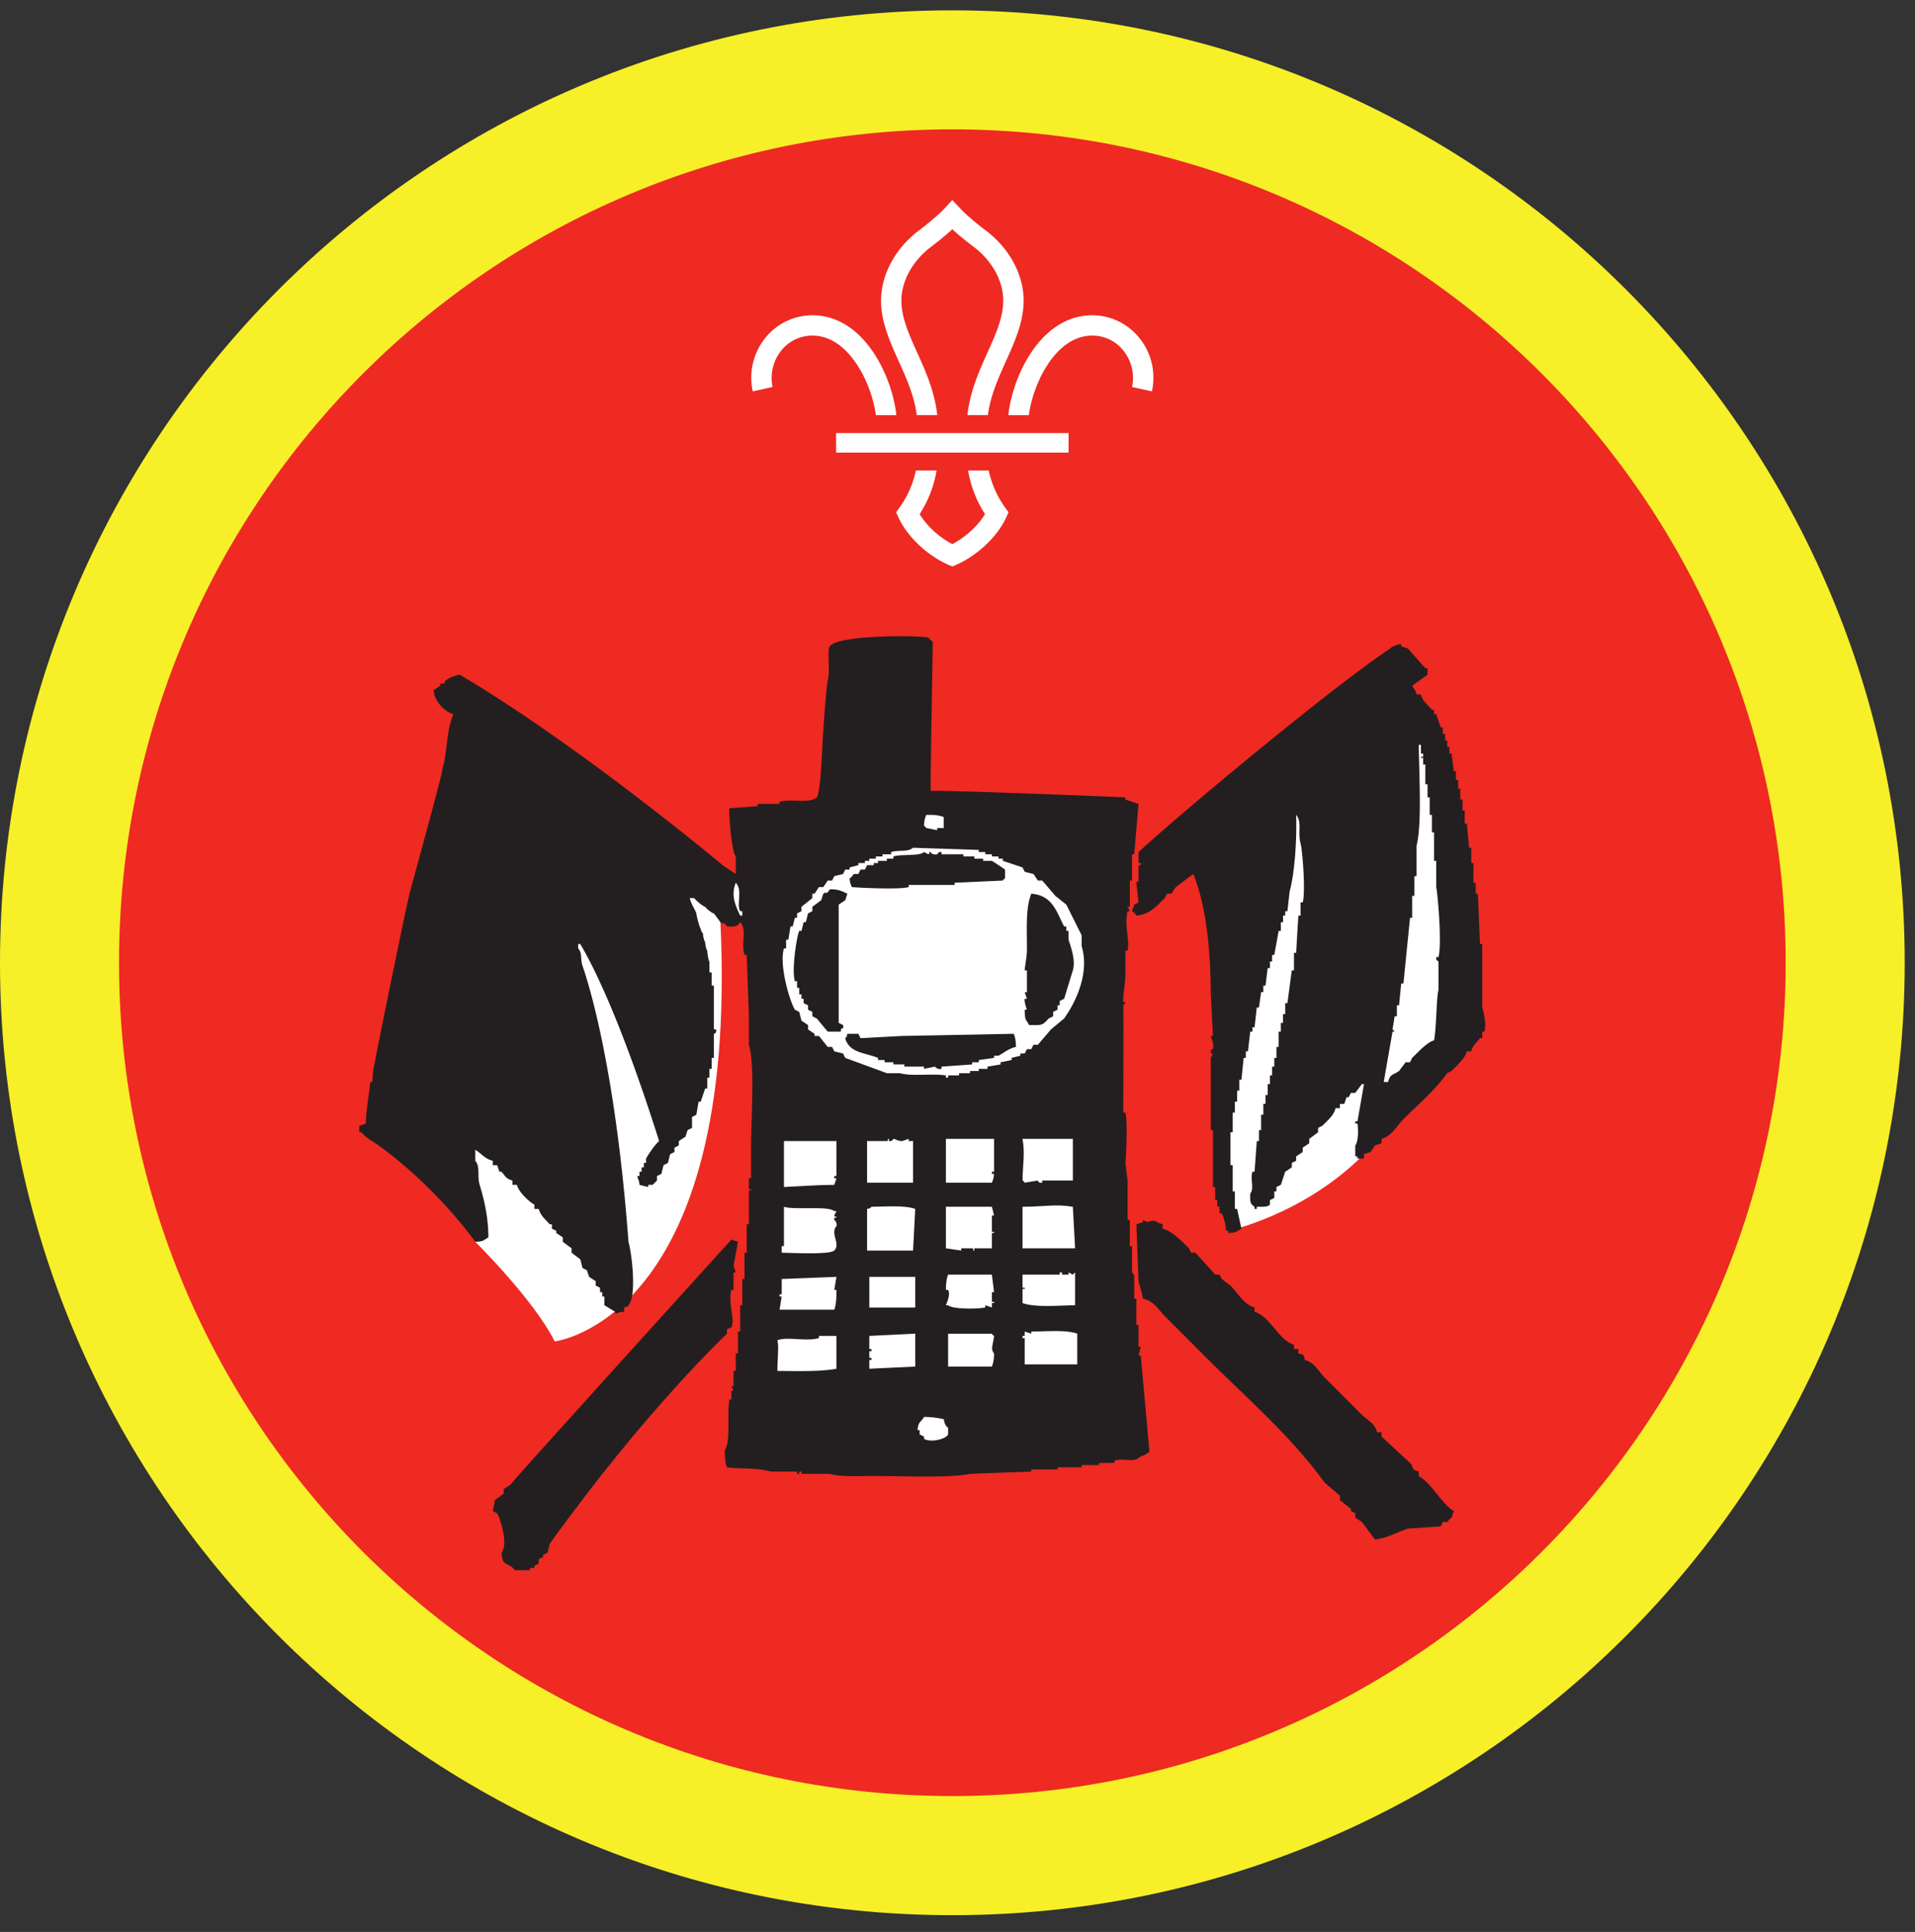 <ns0:svg xmlns:ns0="http://www.w3.org/2000/svg" height="153.333" viewBox="0 0 152 153.333" width="152"><ns0:rect x="0" y="0" width="152" height="153.333" fill="#333333" stroke="none"/><ns0:path d="M75.588.82C33.844.82 0 34.664 0 76.408c0 41.75 33.844 75.595 75.588 75.595 41.75 0 75.595-33.844 75.595-75.595C151.183 34.664 117.339.82 75.588.82" fill="#f7ef27" fill-rule="evenodd" /><ns0:path d="M141.735 76.408c0 36.532-29.615 66.141-66.142 66.141-36.53 0-66.145-29.609-66.145-66.141 0-36.525 29.615-66.14 66.145-66.14 36.527 0 66.142 29.615 66.142 66.14" fill="#ee2a22" fill-rule="evenodd" /><ns0:path d="M37.724 98.56s4.636 4.572 6.303 7.905c0 0 14.64-1.692 13.156-33.275l-2.49-5.058-7.666 1.666-8 11.334-3 12.333 1.697 5.095M97.495 97.684s6.015-1.276 10.77-6.077c4.762-4.809 4.428-6.142 4.428-6.142l-7-24-7.333 4-1.333 26 .468 6.219" fill="#fff" fill-rule="evenodd" /><ns0:path d="M29.557 90.565c-.114 0-.697-.463-.869-.698h-.172v-.516c.172-.063.344-.12.52-.176-.015-.855.35-2.896.35-3.303h.171c0-.464.115-1.39.172-1.39 0-.287 2.724-13.553 2.781-13.553 0-.114 2.61-9.443 2.61-9.906.427-1.458.26-2.854.864-4.344-.672-.156-1.53-1.047-1.563-1.906l.522-.349v-.177h.35v-.172c.254-.234.926-.52 1.212-.52 9.662 5.724 20.855 15.114 20.855 15.114.343.234.692.463 1.042.698v-1.391c-.32-.355-.527-3-.522-3.823l2.256-.172v-.177h1.739v-.172c.906-.26 2.376.177 2.953-.348.365-.396.464-5.215.521-5.215.058-1.213.291-3.994.348-3.994.224-.948-.077-2.432.172-2.782.615-.89 6.762-.89 7.824-.691.056.108.343.343.343.343 0 .755-.172 9.558-.172 11.818 2.276-.022 14.188.464 15.464.52v.172c.35.12.699.235 1.041.35-.114 1.332-.229 2.666-.342 4h-.178v2.083h-.172v2.083H89.5c.063.114.12.234.177.349H89.5c-.276 1.104.193 2.38 0 3.125h-.172v1.911c0 .584-.203 1.73-.172 2.09.021.244.161-.074.172.171l-.172.171c.037.1 0 7.704 0 8.516h.172c.199.699.036 3.828 0 3.994l.172 1.397v3.125h.177v2.083h.172v1.912c.031.338.178.349.178.349v1.91h.17v2.085h.172v1.74h.178c-.063.228-.12.462-.178.692h.178c.229 2.546.458 5.099.693 7.645-.313.167-.276.24-.693.35-.6.573-1.214.089-2.088.349v.172h-1.214v.172h-1.39v.176h-1.912v.172h-2.088v.171c-1.62.058-3.24.116-4.865.178-1.583.344-5.22.172-7.64.172-1.136 0-2.626.084-3.48-.172h-2.255v-.178h-.178v.178h-.172v-.178h-2.082c-1.156-.338-2.5-.186-3.48-.343-.15-.4-.176-.771-.172-1.39.469-.548.177-2.824.35-3.824v-.172h.171v-.697h.172l-.172-.35h.172v-1.218h.178v-1.385h.171v-1.735h.176v-2.088h.172v-2.084h.172v-2.088h.178v-2.255h.172v-2.61c.052-.24.208.068.172-.176h-.172v-.866h.172v-2.26c0-2.547.322-6.672-.172-8.338v-2.26l-.172-4.866h-.178c-.296-.978.23-1.984-.344-2.603-.249.375-.41.349-1.046.343-.271-.421-.193-.104-.52-.343a62.297 62.297 0 0 0-.522-.698c-.114 0-.578-.344-.692-.521-.114 0-.698-.463-.87-.692h-.35c.11.49.387.828.522 1.213.057.406.292 1.218.349 1.218 0 .115.115.35.172.35 0 .228.12.692.177.692 0 .23.114.693.171.693 0 .291.115.87.172.87v.869h.178v1.043h.171V81.7h.178c.052.355-.178.35-.178.35v1.91h-.171v.87h-.178v.698h-.172v.865h-.17c-.115.348-.235.692-.35 1.047h-.172c-.057.344-.12.692-.177 1.036-.115.057-.23.12-.344.177v.87c-.12.057-.234.114-.348.172-.058.172-.115.349-.172.521-.178.115-.35.23-.527.35v.342c-.115.057-.23.12-.344.177v.35c-.12.057-.233.114-.348.172l-.172.691c-.12.063-.235.116-.35.178l-.171.693-.35.172v.354l-.348.344h-.344v.171c-.234-.057-.47-.108-.698-.171-.026-.407-.13-.443-.171-.698h.17v-.344h.173v-.35h.177v-.349h.172v-.343c.193-.353.74-1.15 1.041-1.39-3.77-11.912-6.197-15.463-6.254-15.641h-.172v.35c.35.39.156.828.35 1.39.259.776 2.556 7.364 3.644 21.896.266.937.667 4.296 0 5.036-.197.197 0 .068-.344.177v.344c-.41.015-.443.052-.697.176v-.176a69.75 69.75 0 0 1-.87-.521v-.693h-.171v-.348h-.178v-.35l-.344-.172v-.35c-.177-.114-.35-.228-.521-.342-.057-.177-.12-.355-.176-.526l-.344-.172c-.063-.235-.12-.464-.177-.692-.23-.178-.465-.35-.694-.527v-.35c-.233-.171-.462-.342-.697-.514v-.35c-.172-.12-.35-.234-.521-.349v-.177c-.115-.057-.23-.115-.344-.167v-.348h-.176c-.334-.396-.714-.652-.871-1.218h-.344v-.344c-.463-.256-1.244-1-1.39-1.568h-.349v-.344c-.546-.151-.562-.35-.87-.698h-.171c-.057-.177-.115-.35-.177-.521h-.344v-.35c-.646-.15-.901-.582-1.391-.869v.87c.416.475.13 1.188.35 1.912.369 1.24.68 2.546.691 4.171-.453.24-.296.307-1.041.35 0 0-3.23-4.595-8.167-7.995" fill="#231f20" fill-rule="evenodd" /><ns0:path d="M110.355 51.465c0-.051.426-.317.864-.344v.172c.177.058.35.12.526.172.463.527.927 1.047 1.386 1.568h.176v.522c-.405.286-.812.577-1.219.869.167.312.245.27.35.693h.348c.151.578.542.812.87 1.219h.172v.343H114c.12.35.235.698.35 1.048h.171v.52h.176v.521h.172v.52h.172v.521h.178l.172 1.391h.172v.693h.177v.698h.172v.864h.176v.87h.172v1.042h.172c.058.64.115 1.276.177 1.917h.172v1.213h.172v1.563h.178v.87h.172c.061 1.333.113 2.666.17 3.994h.178v5.041c.09.314.36 1.333.172 1.912h-.172v.521h-.178c-.276.38-.552.51-.692 1.042h-.35c-.15.588-.827 1.15-1.212 1.563-.12.057-.235.114-.35.172-1.025 1.416-2.26 2.437-3.473 3.65-.532.531-.912 1.344-1.74 1.563v.348c-.172.057-.35.12-.52.172-.115.177-.23.35-.35.527l-.52.172v.348h-.52v-.176h-.173v-.871c.23-.26.26-1.203.172-1.733h-.172v-.178h.172c.176-.98.348-1.969.52-2.953h-.172c-.172.235-.348.464-.52.697h-.349l-.172.344h-.172c-.063.178-.12.355-.177.527h-.348v.343h-.345c-.146.6-.671 1-1.046 1.396-.115.052-.23.109-.344.172v.344c-.235.177-.464.35-.699.521v.348c-.172.12-.342.23-.52.35v.349c-.172.114-.344.229-.52.344v.348l-.345.171v.35c-.172.12-.348.235-.526.35l-.343 1.04c-.12.064-.235.115-.35.172v.35h-.172v.52l-.348.172v.355c-.199.224-.62.161-1.042.172v.172h-.176v-.172c-.376-.25-.35-.418-.344-1.047.333-.396-.011-1.12.172-1.735h.172c.057-.813.118-1.625.176-2.432h.172v-.87h.171v-1.219h.178v-.864h.172v-.698h.172v-.87h.177v-.693h.172v-.698h.176v-.693h.172v-.87h.173v-1.213h.177v-.693h.172v-.698h.171v-.869h.178c.115-.87.228-1.74.348-2.605h.172v-1.39h.172c.057-.985.115-1.969.177-2.953h.172v-1.048h.173c.234-.806-.011-4.104-.173-4.686-.24-.86.135-1.708-.349-2.26.068 2.342-.166 4.811-.516 6.082a207.31 207.31 0 0 0-.176 1.563h-.178v.35h-.171v.52h-.172v.693h-.177l-.345 1.91h-.176v.522h-.172v.521h-.177l-.172 1.39h-.172v.52h-.178l-.171 1.22h-.172c-.058.52-.119 1.042-.176 1.562h-.172v.35h-.172c-.063.52-.12 1.04-.178 1.562h-.172v.52h-.171c-.063.579-.12 1.157-.178 1.74h-.172v.865h-.17v.875h-.178v.864h-.172v1.563h-.177v2.609h.177v2.084h.172v1.39h.177l.343 1.567c-.453.235-.29.303-1.041.344v-.177h-.172c-.052-.541-.14-.948-.35-1.386h-.176v-.52h-.172v-.526h-.172V94.21h-.177v-4.515h-.172V83.96c.057-.115.115-.228.172-.348h-.172c-.03-.38.172-.344.172-.344.11-.432-.178-.975-.172-1.047h.172l-.172-3.302c-.01-3.454-.359-7.036-1.39-9.552-.463.343-.928.693-1.391 1.04l-.344.522h-.348c-.058.115-.115.23-.178.35-.646.609-1.11 1.27-2.256 1.39-.14-.229-.124-.21-.348-.35.058-.171.115-.348.178-.52.113-.058.228-.115.342-.178l-.172-1.561c.038-.24.106.061.172-.172v-1.219h.178v-.172h-.178v-.87c3.762-3.468 15.917-13.515 19.986-16.162" fill="#231f20" fill-rule="evenodd" /><ns0:path d="M109.833 85.872h.344c.178-.672.396-.527.87-.87l.521-.693h.35l.17-.35c.417-.394 1.172-1.238 1.74-1.39.203-1.145.172-3.322.35-3.994v-2.26c-.017-.047-.225-.052-.178-.35h.177c.292-1.145-.079-5.145-.177-5.557v-2.083h-.172v-2.26h-.172v-1.39h-.177v-1.391h-.172V62.24h-.176V60.68h-.172v-.526h-.173c-.072-.229.126.074.173-.172v-.172h-.173v-.692h-.177c.042 2.422.25 6.443-.172 7.99v2.432h-.172v1.563h-.177v1.74h-.17c-.173 1.738-.35 3.473-.522 5.213h-.177l-.172 1.733h-.172v.87h-.178c-.057.35-.113.698-.166 1.042l.166.177h-.166c-.234 1.328-.468 2.662-.698 3.995M74.907 65.716v-.87c-.402-.151-.767-.177-1.39-.171-.105.28-.153.41-.173.869.197.146.025-.021.172.172.29.057.582.115.87.177v-.177h.52M72.473 67.284c-.442.375-1.104.14-1.738.343v.177h-.694v.172h-.52v.172H69v.177h-.35v.172h-.52v.172c-.228.058-.463.119-.693.176v.172h-.349c-.057.115-.115.235-.17.35-.235.057-.47.114-.7.172-.057.114-.114.234-.171.349h-.35c-.113.172-.233.348-.348.52H65c-.115.172-.23.35-.344.521h-.177v.35l-.864.692v.349c-.12.057-.235.115-.35.172v.35h-.172c-.057.227-.12.462-.176.691h-.172l-.172 1.047h-.177v.693h-.172c-.401 1.334.473 4.235.87 4.864l.343.172c.058.235.12.47.178.699.171.113.344.228.521.348v.344c.17.12.343.235.52.35v.171H65c.235.291.464.577.697.87h.35l.172.35.698.171c.056.12.114.233.171.348 1.1.407 2.204.813 3.303 1.215h1.04c.95.27 2.454.009 3.648.176v.177h.176v-.177h.87v-.176h.865v-.172h.698v-.172h.692v-.178c.35-.051.699-.114 1.041-.172v-.172c.293-.057.584-.114.871-.177v-.172l.698-.172v-.176h.343c.063-.115.12-.23.177-.344h.345c.062-.12.118-.235.176-.35h.35c.343-.406.692-.806 1.04-1.218l1.043-.87c.88-1.228 2.046-3.567 1.39-5.728v-.87l-1.218-2.434c-.287-.233-.579-.462-.87-.696-.345-.407-.693-.809-1.042-1.214h-.344l-.35-.521a37.136 37.136 0 0 1-.697-.177l-.172-.345c-.52-.176-1.041-.348-1.563-.52v-.177h-.347v-.172h-.522v-.172h-.521v-.177h-.52v-.172l-5.215-.171" fill="#fff" fill-rule="evenodd" /><ns0:path d="M73.344 67.627c.115.057.23.114.35.177.191-.135-.069-.23.17-.177 0 0 .09.25.521.177.027-.006.074-.23.35-.177v.177h1.734v.172h.87v.172h.697v.177h.693c.063.026 1.026.661 1.042.692v.693c-.198.151-.026-.02-.173.178l-3.822.172v.176h-3.65v.172c-.757.219-4.173.037-4.517 0-.099-.265-.136-.287-.172-.698.22-.114.235-.27.344-.343h.35c.057-.115.114-.235.172-.35h.348l.172-.348h.526v-.172h.344v-.172h.698v-.177h.521v-.172c.583-.208 2.041.005 2.432-.35" fill="#231f20" fill-rule="evenodd" /><ns0:path d="M58.402 70.06c-.418 1.036-.006 1.848.347 2.61h.172v-.35h-.172c-.312-.568.224-1.645-.347-2.26" fill="#fff" fill-rule="evenodd" /><ns0:path d="M65.87 70.58c.734 0 .937.147 1.39.35l-.172.52c-.17.115-.348.234-.52.348v9.386c.115.052.23.11.35.172.072.339-.1.224-.178.344v.177h-1.043l-.869-1.046c-.114-.052-.23-.115-.35-.172v-.35l-.342-.172v-.349l-.35-.17v-.345h-.171v-.354h-.178v-.52h-.172v-.522h-.172c-.27-.854.131-3.51.344-3.994h.178l.171-.693h.173c.062-.235.12-.463.177-.698l.343-.172v-.35c.235-.172.469-.349.698-.52.058-.171.115-.348.172-.52.287-.235.182.177.52-.35M81.855 70.93c1.681.13 1.989 1.406 2.609 2.603h.172v.35h.176v.697c.152.47.59 1.625.344 2.432-.23.756-.463 1.505-.692 2.261-.115.052-.235.115-.35.172v.343h-.171v.35l-.35.171v.35c-.114.057-.229.12-.348.172-.531.546-.442.54-1.562.525-.287-.541-.328-.312-.35-1.219h.177s-.234-.62-.177-.864h.177a15.226 15.226 0 0 0-.177-.526h.177v-1.735h-.177c-.016-.098.177-1.13.177-1.567.006-1.901-.114-3.318.345-4.516M67.26 82.05h.87c.058.114.115.229.173.348 1.104-.057 2.202-.12 3.301-.177 2.953-.057 5.912-.109 8.865-.172.11.302.162.547.171 1.042-.61.14-.937.464-1.39.697h-.348v.172c-.402.063-.809.115-1.214.172v.177h-.521v.172c-.812.058-1.626.12-2.432.172v.178c-.36.077-.521-.178-.521-.178-.293.063-.583.12-.87.178v-.178H71.78v-.172h-.869v-.172h-.698v-.177h-.52v-.172c-1.069-.421-2.292-.395-2.606-1.562.198-.198.068 0 .172-.349" fill="#231f20" fill-rule="evenodd" /><ns0:path d="M68.823 90.565v3.302h3.65c-.004-1.453.006-2.088 0-3.302h-.348v-.177c-.172.057-.344.12-.52.177-.381.004-.564-.193-.693-.177 0 0-.09.219-.35.177v-.177c-.245.01.069.124-.171.177h-1.568M75.079 90.388v3.479h3.65c.1-.265.13-.287.173-.698h-.173v-.172h.173v-2.609h-3.823M81.161 90.388c.208 1.187.022 1.921 0 3.307.199.141.027-.026.172.172.35-.063.698-.12 1.047-.172 0 0 .022.224.344.172v-.172h2.432v-3.307h-3.995M62.224 90.565v3.645c1.172-.051 2.593-.166 3.995-.171l.172-.522h-.172v-.176h.172v-2.776h-4.167M81.161 95.779v3.296h4.172c-.057-1.099-.12-2.198-.177-3.296-1.323-.23-2.296-.006-3.995 0M62.047 99.424c1.229.027 3.797.156 4.172-.172.39-.407.021-.937 0-1.39-.016-.443.172-.52.172-.52.088-.334-.172-.522-.172-.522v-.177h.172c-.027-.24-.12.067-.172-.172.057-.115.114-.235.172-.35h-.172c-.511-.442-3.219-.066-3.995-.342v3.124h-.177v.521M68.823 95.95c-.006 1.469 0 1.911 0 3.302h3.65l.172-3.301c-.828-.308-2.359-.183-3.473-.172-.199.192 0 .066-.35.172M75.079 95.779v3.296c.405.062.812.12 1.218.177v-.177h.87c.24.052-.074.204.172.177v-.177h1.39V97.86h.173c.025-.244-.126.068-.173-.177V96.47h.173l-.173-.692h-3.65" fill="#fff" fill-rule="evenodd" /><ns0:path d="M92.281 97.17v.347c.828.215 1.526 1.027 2.088 1.558.058.12.115.234.172.349h.35c.516.584 1.04 1.156 1.562 1.74h.344c.063.12.12.234.176.348.23.172.464.344.694.521.578.574 1.03 1.49 1.912 1.74v.344c1.233.334 1.89 2.26 3.129 2.61v.342h.35v.35c.478.125.385.046.52.521.771.197 1.073.901 1.562 1.39.985.985 1.97 1.968 2.953 2.954.454.452 1.027.667 1.214 1.39h.35v.343c.755.7 1.504 1.39 2.26 2.09.38.41-.015.484.692.691v.35c1.099.64 1.793 2.197 2.782 2.781l-.172.522c-.219.114-.246.28-.35.342h-.348c-.057.12-.114.235-.172.35-.87.057-1.74.114-2.604.177-.865.276-1.6.755-2.609.864-.35-.457-.693-.927-1.043-1.39-.172-.11-.348-.229-.52-.343v-.344c-.114-.063-.234-.12-.349-.178v-.177c-.292-.23-.579-.459-.87-.692v-.35c-.4-.349-.807-.693-1.214-1.04-2.687-3.71-6.181-6.705-9.385-9.902-1.099-1.104-2.198-2.203-3.302-3.308-.551-.552-.813-1.176-1.734-1.385-.068-.38-.26-1.083-.35-1.391l-.172-4.515c.172-.057.35-.114.522-.177v-.172l.344.172c.765-.245.51-.016 1.218.177M40.505 117.845l-.526.345v.349c-.23.171-.458.349-.693.52l-.171.87c.114.057.229.115.344.178.265.453.91 2.468.348 3.125.073 1.213.557.687 1.048 1.39h1.213v-.177h.348v-.172c.115-.063.23-.12.344-.171v-.35c.12-.062.235-.12.35-.177v-.172c.114-.058.229-.115.349-.171l.172-.699c7.629-10.64 14.072-16.682 14.072-16.682v-.343l.35-.172c.316-.563-.298-1.933 0-2.959h.171v-1.39h.178c-.058-.172-.116-.344-.178-.522.12-.634.235-1.27.35-1.905-.172-.057-.35-.115-.522-.177 0 0-17.547 19.349-17.547 19.462" fill="#231f20" fill-rule="evenodd" /><ns0:path d="M81.161 101.164v1.041h.172c.031.246-.12-.068-.172.172v1.042c1.006.374 2.87.188 4.172.177v-2.61l-.177.178c-.115-.057-.23-.12-.344-.178v.178h-.52v-.178h-.177v.178H81.16M69 101.341v2.432h3.645v-2.432H69M78.73 103.773v-.354h.172c.035-.24-.116.067-.173-.172v-.692h.173l-.173-1.391h-3.474c-.124.322-.172.681-.176 1.213h.176c.214.38-.119 1.047-.176 1.219h.176c.354.318 2.276.307 2.953.177v-.177c.172.057.35.114.521.177M62.047 101.512v1.215h-.172v.176h.172l-.172 1.042h4.344c.145-.385.177-.942.172-1.568h-.172c.057-.344.114-.693.172-1.036l-4.344.171M81.333 105.684v.344h-.172v.172h.172v2.088h4.172v-2.437c-.874-.323-2.484-.176-3.65-.167v.167a15.277 15.277 0 0 0-.522-.167M69 106.028v1.041h.172v.172H69v.527h.172v.172H69v.692l3.645-.172v-2.61c-1.213.058-2.431.12-3.645.178M75.255 105.85v2.61h3.474c.115-.296.167-.546.173-1.041-.318-.354-.047-.792 0-1.39-.2-.146-.027.02-.173-.178h-3.474M61.703 108.804c1.552.016 3.406.068 4.688-.172v-2.604H65v.172c-1.036.297-2.453-.14-3.297.172.13.437.005 1.53 0 2.432M74.907 112.632c-.475-.088-.902-.172-1.563-.172-.276.475-.432.313-.521 1.043h.172v.342c.114.058.234.115.349.172v.178c.479.308 1.708.057 1.91-.35v-.52c-.233-.204-.264-.313-.347-.693" fill="#fff" fill-rule="evenodd" /><ns0:path d="M68.036 28.96c.896 1.365 1.344 2.928 1.485 3.99h1.624c-.135-1.302-.661-3.198-1.754-4.875-1.303-1.995-2.995-3.047-4.896-3.052h-.016a4.788 4.788 0 0 0-3.73 1.792 5.03 5.03 0 0 0-1 4.245l1.574-.344a3.466 3.466 0 0 1 .682-2.885 3.14 3.14 0 0 1 2.474-1.194h.01c1.683 0 2.86 1.266 3.547 2.323M79.776 40.279a7.917 7.917 0 0 1-1.297-2.934h-1.64a9.26 9.26 0 0 0 1.344 3.46c-.552.922-1.547 1.832-2.595 2.379-1.047-.547-2.036-1.457-2.593-2.38a9.065 9.065 0 0 0 1.344-3.459h-1.642a7.83 7.83 0 0 1-1.295 2.934l-.277.38.198.426c.687 1.495 2.265 2.995 3.937 3.735l.328.14h.005l.324-.14c1.671-.74 3.255-2.24 3.943-3.735l.192-.426-.276-.38M83.14 28.96c-.89 1.365-1.337 2.928-1.479 3.99h-1.625c.136-1.302.657-3.198 1.75-4.875 1.302-1.995 3-3.047 4.902-3.052h.01c1.453 0 2.812.656 3.729 1.792a5.012 5.012 0 0 1 1.005 4.245l-1.577-.344a3.467 3.467 0 0 0-.683-2.885 3.132 3.132 0 0 0-2.475-1.194h-.004c-1.688 0-2.865 1.266-3.553 2.323M72.765 32.945h1.626c-.198-1.876-.932-3.505-1.588-4.953-.652-1.443-1.267-2.808-1.256-4.161.016-1.563.906-3.156 2.385-4.266.261-.193.995-.761 1.656-1.37.663.609 1.402 1.177 1.663 1.37 1.478 1.11 2.369 2.703 2.38 4.266.01 1.353-.604 2.718-1.256 4.161-.651 1.448-1.385 3.077-1.589 4.953h1.626c.203-1.547.833-2.937 1.437-4.286.724-1.61 1.406-3.13 1.402-4.844-.022-2.063-1.153-4.136-3.032-5.542-.224-.166-1.375-1.046-2.036-1.761l-.595-.635-.588.635c-.661.715-1.817 1.595-2.036 1.761-1.881 1.406-3.01 3.48-3.032 5.542-.01 1.713.677 3.234 1.396 4.844.61 1.349 1.24 2.74 1.437 4.286M66.364 35.919h18.453v-1.547H66.364z" fill="#fff" /></ns0:svg>